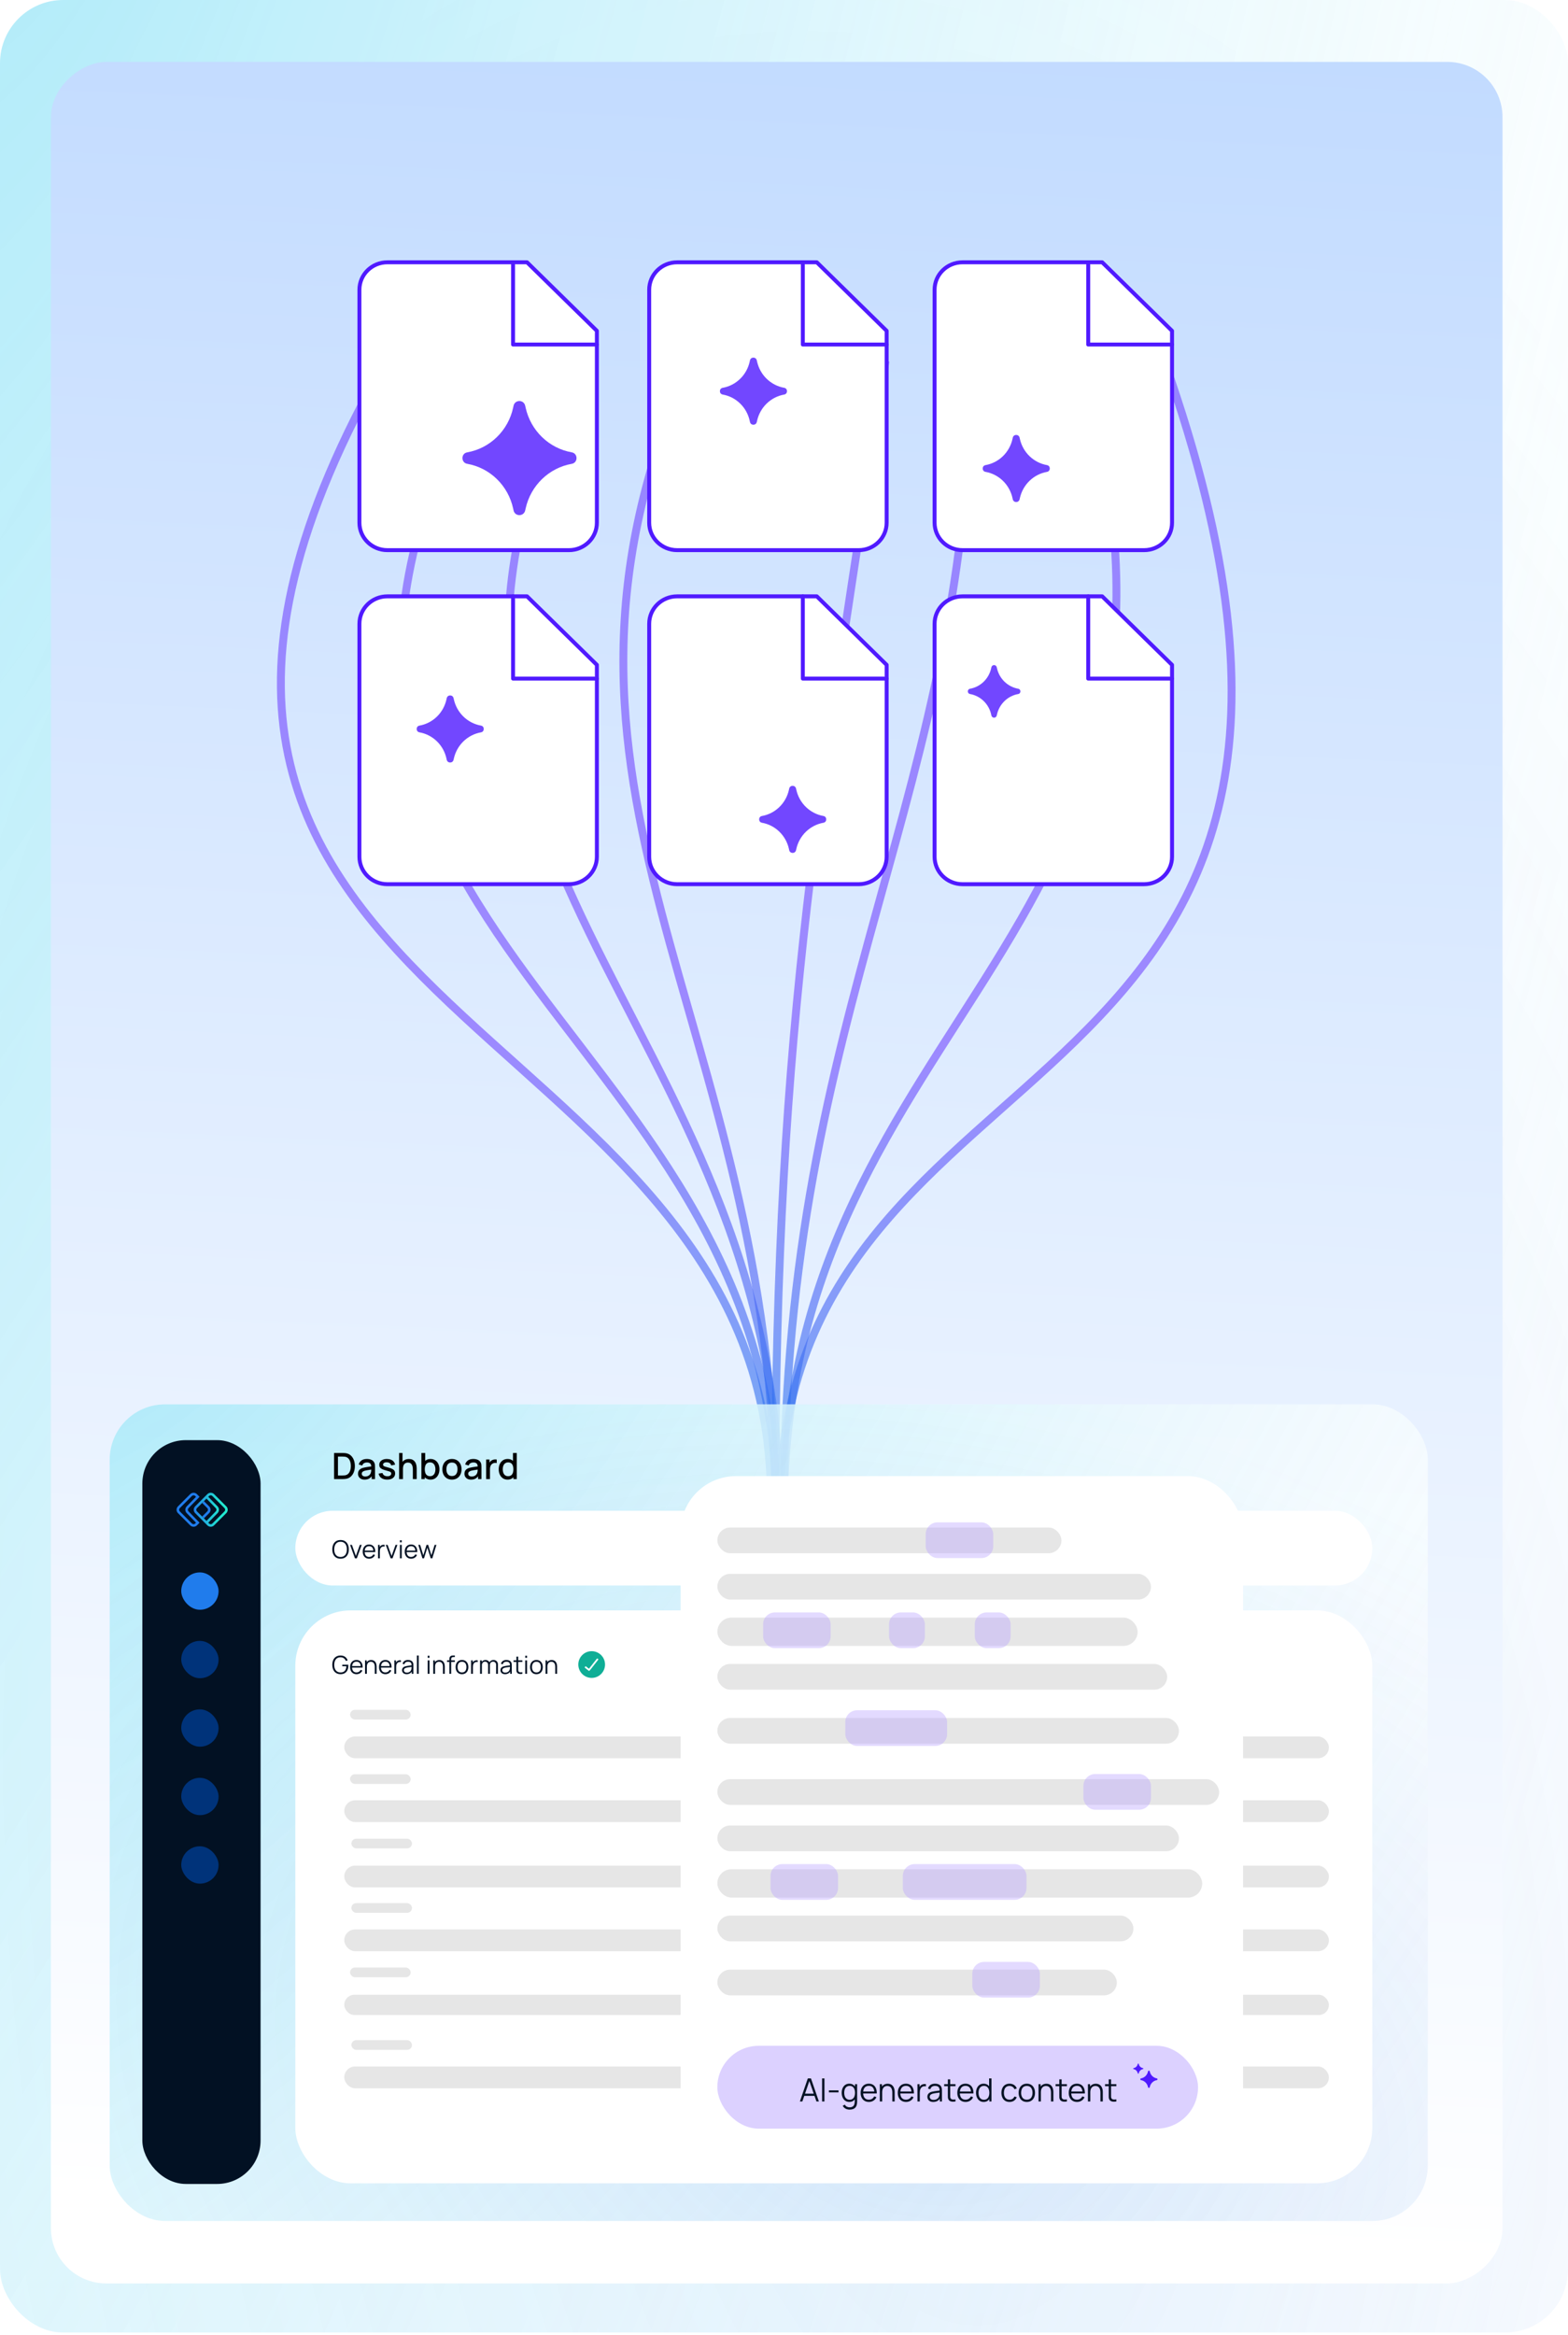 <?xml version="1.0" encoding="UTF-8"?> <svg xmlns="http://www.w3.org/2000/svg" width="397" height="591" viewBox="0 0 397 591" fill="none"><g opacity="0.6"><rect width="397" height="590.434" rx="16" fill="url(#paint0_radial_1_130)"></rect><rect width="397" height="590.434" rx="16" fill="url(#paint1_radial_1_130)"></rect></g><rect x="380.42" y="15.669" width="562.332" height="367.524" rx="14" transform="rotate(90 380.42 15.669)" fill="url(#paint2_linear_1_130)"></rect><path opacity="0.6" d="M147.186 91.377C85.565 214.869 197.382 256.608 197.382 382.539" stroke="url(#paint3_linear_1_130)" stroke-width="2"></path><path opacity="0.6" d="M224.186 91.377C208.451 198.382 196.273 255.675 196.273 381.606" stroke="url(#paint4_linear_1_130)" stroke-width="2"></path><path opacity="0.6" d="M124.012 91.484C45.709 235.089 196.605 256.297 196.605 382.228" stroke="url(#paint5_linear_1_130)" stroke-width="2"></path><path opacity="0.6" d="M174.92 91.377C126.526 200.56 196.273 256.919 196.273 382.85" stroke="url(#paint6_linear_1_130)" stroke-width="2"></path><path opacity="0.6" d="M98.176 90.439C1.425 258.731 195.166 253.186 195.166 379.117" stroke="url(#paint7_linear_1_130)" stroke-width="2"></path><path opacity="0.6" d="M294.805 91.377C364.552 288.594 197.38 256.297 197.38 382.228" stroke="url(#paint8_linear_1_130)" stroke-width="2"></path><path opacity="0.6" d="M273.432 91.377C315.842 236.022 198.49 256.297 198.49 382.228" stroke="url(#paint9_linear_1_130)" stroke-width="2"></path><path opacity="0.6" d="M245.937 91.252C245.937 200.5 198.488 254.634 198.488 380.565" stroke="url(#paint10_linear_1_130)" stroke-width="2"></path><path d="M133.439 66.395L98.074 66.395C94.168 66.395 91.001 69.502 91.001 73.334L91.001 132.32C91.001 136.152 94.168 139.259 98.074 139.259L144.048 139.259C147.954 139.259 151.121 136.152 151.121 132.32L151.121 83.744L133.439 66.395Z" fill="white" stroke="#501AFF" stroke-linecap="round" stroke-linejoin="round"></path><path d="M129.902 66.395L129.902 87.213L151.121 87.213" fill="white"></path><path d="M129.902 66.395L129.902 87.213L151.121 87.213" stroke="#501AFF" stroke-linecap="round" stroke-linejoin="round"></path><path d="M133.439 150.951L98.074 150.951C94.168 150.951 91.002 154.058 91.002 157.891L91.001 216.876C91.001 220.709 94.168 223.815 98.074 223.815L144.048 223.815C147.954 223.815 151.121 220.709 151.121 216.876L151.121 168.3L133.439 150.951Z" fill="white" stroke="#501AFF" stroke-linecap="round" stroke-linejoin="round"></path><path d="M129.902 150.951L129.902 171.77L151.121 171.77" fill="white"></path><path d="M129.902 150.951L129.902 171.77L151.121 171.77" stroke="#501AFF" stroke-linecap="round" stroke-linejoin="round"></path><path d="M206.805 66.395L171.441 66.395C167.535 66.395 164.368 69.502 164.368 73.334L164.368 132.32C164.368 136.152 167.535 139.259 171.441 139.259L217.415 139.259C221.321 139.259 224.488 136.152 224.488 132.32L224.488 83.744L206.805 66.395Z" fill="white" stroke="#501AFF" stroke-linecap="round" stroke-linejoin="round"></path><path d="M203.268 66.395L203.268 87.213L224.487 87.213" fill="white"></path><path d="M203.268 66.395L203.268 87.213L224.487 87.213" stroke="#501AFF" stroke-linecap="round" stroke-linejoin="round"></path><path d="M206.806 150.951L171.441 150.951C167.535 150.951 164.368 154.058 164.368 157.891L164.368 216.876C164.368 220.709 167.535 223.815 171.441 223.815L217.415 223.815C221.321 223.815 224.488 220.709 224.488 216.876L224.488 168.3L206.806 150.951Z" fill="white" stroke="#501AFF" stroke-linecap="round" stroke-linejoin="round"></path><path d="M203.268 150.951L203.268 171.77L224.487 171.77" fill="white"></path><path d="M203.268 150.951L203.268 171.77L224.487 171.77" stroke="#501AFF" stroke-linecap="round" stroke-linejoin="round"></path><path d="M279.064 66.395L243.699 66.395C239.793 66.395 236.627 69.502 236.627 73.334L236.627 132.32C236.627 136.152 239.793 139.259 243.699 139.259L289.673 139.259C293.58 139.259 296.746 136.152 296.746 132.32L296.746 83.744L279.064 66.395Z" fill="white" stroke="#501AFF" stroke-linecap="round" stroke-linejoin="round"></path><path d="M275.527 66.395L275.527 87.213L296.746 87.213" fill="white"></path><path d="M275.527 66.395L275.527 87.213L296.746 87.213" stroke="#501AFF" stroke-linecap="round" stroke-linejoin="round"></path><path d="M279.064 150.952L243.699 150.952C239.793 150.952 236.627 154.059 236.627 157.891L236.627 216.876C236.627 220.709 239.793 223.816 243.699 223.816L289.673 223.816C293.58 223.816 296.746 220.709 296.746 216.876L296.746 168.3L279.064 150.952Z" fill="white" stroke="#501AFF" stroke-linecap="round" stroke-linejoin="round"></path><path d="M275.527 150.952L275.527 171.77L296.746 171.77" fill="white"></path><path d="M275.527 150.952L275.527 171.77L296.746 171.77" stroke="#501AFF" stroke-linecap="round" stroke-linejoin="round"></path><path d="M182.974 99.87C182.035 99.704 182.035 98.332 182.974 98.166C186.377 97.564 189.083 94.929 189.822 91.498L189.879 91.235C190.082 90.291 191.404 90.285 191.615 91.227L191.684 91.533C192.45 94.948 195.157 97.562 198.551 98.162C199.495 98.329 199.495 99.707 198.551 99.874C195.157 100.475 192.45 103.088 191.684 106.503L191.615 106.809C191.404 107.752 190.082 107.746 189.879 106.802L189.822 106.539C189.083 103.108 186.377 100.472 182.974 99.87Z" fill="#7247FF"></path><path d="M106.199 185.376C105.26 185.21 105.26 183.839 106.199 183.672C109.602 183.07 112.309 180.435 113.047 177.004L113.104 176.741C113.307 175.797 114.629 175.791 114.84 176.733L114.909 177.039C115.675 180.454 118.382 183.068 121.776 183.668C122.72 183.835 122.72 185.213 121.776 185.38C118.382 185.981 115.675 188.594 114.909 192.009L114.84 192.315C114.629 193.258 113.307 193.252 113.104 192.308L113.047 192.045C112.309 188.614 109.602 185.978 106.199 185.376Z" fill="#7247FF"></path><path d="M249.512 119.44C248.572 119.274 248.572 117.903 249.512 117.736C252.915 117.134 255.621 114.499 256.36 111.068L256.417 110.805C256.62 109.861 257.942 109.855 258.153 110.797L258.222 111.103C258.988 114.518 261.695 117.132 265.089 117.732C266.033 117.899 266.033 119.277 265.089 119.444C261.695 120.045 258.988 122.658 258.222 126.073L258.153 126.379C257.942 127.322 256.62 127.316 256.417 126.372L256.36 126.109C255.621 122.678 252.915 120.042 249.512 119.44Z" fill="#7247FF"></path><path d="M192.909 208.258C191.97 208.092 191.97 206.72 192.909 206.554C196.312 205.952 199.019 203.317 199.758 199.886L199.814 199.623C200.017 198.679 201.339 198.673 201.551 199.615L201.619 199.921C202.385 203.336 205.093 205.95 208.486 206.55C209.43 206.717 209.43 208.095 208.486 208.262C205.093 208.863 202.385 211.476 201.619 214.891L201.551 215.197C201.339 216.139 200.017 216.134 199.814 215.19L199.758 214.927C199.019 211.496 196.312 208.86 192.909 208.258Z" fill="#7247FF"></path><path d="M118.284 117.402C116.687 117.119 116.687 114.788 118.284 114.506C124.069 113.483 128.67 109.002 129.926 103.169L130.022 102.722C130.367 101.117 132.615 101.107 132.974 102.709L133.091 103.23C134.393 109.035 138.995 113.478 144.764 114.499C146.369 114.783 146.369 117.125 144.764 117.409C138.995 118.43 134.393 122.873 133.091 128.678L132.974 129.199C132.615 130.801 130.367 130.791 130.022 129.186L129.926 128.739C128.67 122.906 124.069 118.425 118.284 117.402Z" fill="#7247FF"></path><path d="M245.596 175.676C244.86 175.545 244.86 174.471 245.596 174.341C248.263 173.869 250.383 171.804 250.962 169.115L251.007 168.909C251.166 168.17 252.202 168.165 252.367 168.903L252.421 169.143C253.021 171.819 255.143 173.867 257.802 174.337C258.541 174.468 258.541 175.548 257.802 175.679C255.143 176.149 253.021 178.197 252.421 180.873L252.367 181.113C252.202 181.851 251.166 181.847 251.007 181.107L250.962 180.901C250.383 178.213 248.263 176.147 245.596 175.676Z" fill="#7247FF"></path><rect x="27.77" y="355.48" width="333.724" height="206.71" rx="14" fill="url(#paint11_radial_1_130)"></rect><rect x="27.77" y="355.48" width="333.724" height="206.71" rx="14" fill="url(#paint12_radial_1_130)"></rect><rect x="36.041" y="364.539" width="29.936" height="188.281" rx="11" fill="#021123"></rect><rect x="45.889" y="398.02" width="9.453" height="9.453" rx="4.727" fill="#207CEC"></rect><rect x="45.889" y="415.351" width="9.453" height="9.453" rx="4.727" fill="#00337A"></rect><rect x="45.889" y="432.683" width="9.453" height="9.453" rx="4.727" fill="#00337A"></rect><rect x="45.889" y="450.014" width="9.453" height="9.453" rx="4.727" fill="#00337A"></rect><rect x="45.889" y="467.345" width="9.453" height="9.453" rx="4.727" fill="#00337A"></rect><path d="M51.179 383.883L51.633 384.336L52.949 383.019C53.179 382.79 53.306 382.485 53.306 382.16C53.306 381.834 53.179 381.529 52.949 381.3L51.629 379.979L51.176 380.434L52.494 381.753C52.602 381.861 52.662 382.005 52.662 382.158C52.662 382.31 52.602 382.455 52.494 382.563L51.178 383.879L51.179 383.883Z" fill="#207CEC"></path><path d="M49.009 378.502C49.165 378.502 49.306 378.56 49.416 378.67L49.632 378.886L47.279 381.3C47.048 381.531 46.923 381.836 46.923 382.162C46.923 382.488 47.05 382.794 47.274 383.018L49.63 385.435L49.416 385.651C49.306 385.761 49.165 385.819 49.009 385.819C48.853 385.819 48.712 385.761 48.602 385.651L45.517 382.569C45.407 382.459 45.349 382.318 45.349 382.162C45.349 382.006 45.407 381.865 45.517 381.755L48.602 378.67C48.712 378.56 48.853 378.502 49.009 378.502ZM49.009 377.86C48.685 377.86 48.378 377.988 48.149 378.217L45.064 381.302C44.835 381.531 44.707 381.836 44.707 382.162C44.707 382.488 44.835 382.792 45.064 383.022L48.149 386.106C48.378 386.336 48.683 386.463 49.009 386.463C49.335 386.463 49.639 386.336 49.869 386.106L50.526 385.439L47.73 382.57C47.621 382.461 47.561 382.316 47.561 382.162C47.561 382.007 47.621 381.861 47.73 381.753L50.53 378.88H50.526L49.865 378.219C49.635 377.99 49.331 377.862 49.005 377.862L49.009 377.86Z" fill="#207CEC"></path><path d="M53.35 378.502C53.389 378.502 53.428 378.506 53.466 378.514C53.576 378.535 53.676 378.589 53.757 378.67L56.842 381.755C56.95 381.863 57.01 382.002 57.01 382.156V382.167C57.01 382.322 56.95 382.46 56.842 382.568L53.757 385.653C53.647 385.763 53.507 385.821 53.35 385.821C53.194 385.821 53.053 385.763 52.947 385.655L52.731 385.435L52.737 385.428L55.082 383.021C55.313 382.79 55.438 382.485 55.438 382.16C55.438 381.834 55.311 381.527 55.087 381.304L52.735 378.892L52.728 378.884L52.944 378.668C53.053 378.558 53.194 378.5 53.35 378.5M53.35 377.858C53.026 377.858 52.72 377.986 52.49 378.215L51.829 378.876V378.878L49.41 381.298C49.18 381.527 49.053 381.832 49.053 382.158C49.053 382.484 49.18 382.788 49.41 383.018L52.197 385.805L52.492 386.104C52.722 386.334 53.026 386.461 53.352 386.461C53.678 386.461 53.983 386.334 54.212 386.104L57.297 383.02C57.526 382.79 57.654 382.485 57.654 382.16C57.654 381.836 57.526 381.529 57.297 381.3L54.212 378.217C54.041 378.045 53.825 377.93 53.591 377.883C53.512 377.868 53.433 377.86 53.352 377.86L53.35 377.858ZM52.278 384.98L52.221 384.922L49.863 382.565C49.755 382.457 49.695 382.312 49.695 382.16C49.695 382.007 49.755 381.863 49.863 381.755L52.276 379.341L54.629 381.751C54.739 381.861 54.798 382.005 54.798 382.16C54.798 382.314 54.739 382.46 54.629 382.568L52.278 384.98Z" fill="url(#paint13_linear_1_130)"></path><rect x="74.772" y="382.42" width="272.68" height="18.915" rx="9.458" fill="white"></rect><rect x="74.772" y="407.64" width="272.68" height="145.018" rx="14" fill="white"></rect><path d="M84.585 374.395V367.792H86.653C86.714 367.792 86.827 367.794 86.992 367.797C87.16 367.8 87.321 367.812 87.474 367.833C87.99 367.897 88.424 368.082 88.776 368.388C89.131 368.694 89.398 369.082 89.579 369.553C89.759 370.021 89.849 370.534 89.849 371.094C89.849 371.656 89.759 372.173 89.579 372.644C89.398 373.111 89.131 373.498 88.776 373.804C88.424 374.106 87.99 374.29 87.474 374.354C87.321 374.375 87.16 374.388 86.992 374.391C86.827 374.394 86.714 374.395 86.653 374.395H84.585ZM85.566 373.483H86.653C86.757 373.483 86.881 373.48 87.024 373.473C87.168 373.467 87.295 373.455 87.405 373.437C87.741 373.373 88.013 373.227 88.221 373.001C88.432 372.772 88.587 372.491 88.684 372.157C88.782 371.824 88.831 371.47 88.831 371.094C88.831 370.705 88.781 370.346 88.68 370.016C88.579 369.683 88.423 369.405 88.212 369.181C88.004 368.955 87.735 368.812 87.405 368.75C87.295 368.729 87.166 368.717 87.02 368.714C86.876 368.708 86.754 368.705 86.653 368.705H85.566V373.483Z" fill="black"></path><path d="M92.315 374.533C91.949 374.533 91.641 374.466 91.394 374.331C91.146 374.193 90.958 374.013 90.83 373.79C90.704 373.564 90.642 373.316 90.642 373.047C90.642 372.796 90.686 372.576 90.775 372.387C90.863 372.197 90.995 372.037 91.169 371.905C91.343 371.771 91.557 371.662 91.811 371.58C92.031 371.515 92.28 371.459 92.558 371.41C92.837 371.361 93.129 371.315 93.434 371.272C93.743 371.23 94.049 371.187 94.351 371.144L94.003 371.337C94.009 370.948 93.927 370.661 93.755 370.475C93.587 370.285 93.297 370.19 92.884 370.19C92.624 370.19 92.386 370.251 92.169 370.374C91.952 370.493 91.8 370.692 91.715 370.97L90.82 370.695C90.943 370.27 91.175 369.932 91.518 369.681C91.863 369.431 92.322 369.305 92.893 369.305C93.337 369.305 93.722 369.382 94.049 369.535C94.379 369.684 94.62 369.923 94.773 370.25C94.853 370.412 94.902 370.583 94.92 370.763C94.938 370.944 94.948 371.138 94.948 371.346V374.395H94.099V373.263L94.264 373.409C94.059 373.788 93.798 374.071 93.48 374.258C93.165 374.441 92.777 374.533 92.315 374.533ZM92.485 373.749C92.757 373.749 92.991 373.701 93.187 373.606C93.382 373.509 93.54 373.385 93.659 373.235C93.778 373.085 93.856 372.929 93.893 372.767C93.945 372.621 93.974 372.456 93.98 372.272C93.989 372.089 93.994 371.942 93.994 371.832L94.306 371.947C94.003 371.992 93.728 372.034 93.48 372.07C93.233 372.107 93.008 372.144 92.806 372.18C92.607 372.214 92.43 372.255 92.274 372.304C92.143 372.35 92.025 372.405 91.921 372.469C91.82 372.533 91.739 372.611 91.678 372.703C91.62 372.795 91.591 372.906 91.591 373.038C91.591 373.166 91.623 373.285 91.687 373.396C91.751 373.503 91.849 373.588 91.981 373.652C92.112 373.717 92.28 373.749 92.485 373.749Z" fill="black"></path><path d="M98.032 374.528C97.43 374.528 96.939 374.395 96.56 374.129C96.181 373.863 95.949 373.489 95.863 373.006L96.844 372.854C96.906 373.111 97.046 373.315 97.266 373.464C97.49 373.611 97.766 373.684 98.096 373.684C98.396 373.684 98.63 373.623 98.798 373.501C98.969 373.379 99.055 373.211 99.055 372.997C99.055 372.871 99.024 372.77 98.963 372.694C98.905 372.614 98.781 372.54 98.592 372.469C98.402 372.399 98.113 372.312 97.725 372.208C97.3 372.098 96.962 371.98 96.712 371.855C96.464 371.726 96.287 371.578 96.18 371.41C96.076 371.239 96.024 371.032 96.024 370.791C96.024 370.491 96.103 370.23 96.262 370.007C96.421 369.784 96.644 369.611 96.932 369.489C97.222 369.366 97.561 369.305 97.95 369.305C98.329 369.305 98.666 369.365 98.963 369.484C99.26 369.603 99.499 369.773 99.683 369.993C99.866 370.21 99.976 370.465 100.013 370.759L99.032 370.938C98.998 370.699 98.887 370.511 98.697 370.374C98.507 370.236 98.261 370.161 97.959 370.149C97.668 370.137 97.433 370.186 97.253 370.296C97.072 370.403 96.982 370.551 96.982 370.741C96.982 370.851 97.016 370.944 97.083 371.02C97.153 371.097 97.288 371.17 97.486 371.24C97.685 371.311 97.979 371.395 98.367 371.493C98.783 371.6 99.113 371.719 99.357 371.85C99.602 371.979 99.776 372.133 99.88 372.313C99.987 372.491 100.041 372.706 100.041 372.96C100.041 373.449 99.862 373.833 99.504 374.111C99.15 374.389 98.659 374.528 98.032 374.528Z" fill="black"></path><path d="M104.531 374.395V371.96C104.531 371.768 104.514 371.57 104.481 371.369C104.45 371.164 104.389 370.974 104.297 370.8C104.209 370.626 104.082 370.485 103.917 370.378C103.755 370.271 103.542 370.218 103.279 370.218C103.108 370.218 102.946 370.247 102.793 370.305C102.64 370.36 102.506 370.45 102.39 370.575C102.277 370.701 102.186 370.866 102.119 371.071C102.055 371.275 102.023 371.525 102.023 371.818L101.427 371.593C101.427 371.144 101.511 370.748 101.679 370.406C101.847 370.06 102.088 369.791 102.403 369.599C102.718 369.406 103.099 369.31 103.545 369.31C103.888 369.31 104.175 369.365 104.407 369.475C104.64 369.585 104.828 369.73 104.971 369.911C105.118 370.088 105.23 370.282 105.306 370.493C105.382 370.704 105.434 370.91 105.462 371.112C105.489 371.314 105.503 371.491 105.503 371.644V374.395H104.531ZM101.051 374.395V367.792H101.908V371.355H102.023V374.395H101.051Z" fill="black"></path><path d="M109.022 374.533C108.549 374.533 108.151 374.418 107.83 374.189C107.509 373.957 107.266 373.643 107.101 373.249C106.936 372.854 106.854 372.41 106.854 371.914C106.854 371.419 106.935 370.974 107.097 370.58C107.262 370.186 107.503 369.875 107.821 369.649C108.142 369.42 108.536 369.305 109.004 369.305C109.469 369.305 109.869 369.42 110.206 369.649C110.545 369.875 110.806 370.186 110.99 370.58C111.173 370.971 111.265 371.416 111.265 371.914C111.265 372.41 111.173 372.856 110.99 373.253C110.809 373.648 110.551 373.96 110.215 374.189C109.882 374.418 109.484 374.533 109.022 374.533ZM106.693 374.395V367.792H107.656V370.832H107.546V374.395H106.693ZM108.889 373.666C109.195 373.666 109.447 373.588 109.646 373.432C109.848 373.276 109.998 373.067 110.095 372.804C110.196 372.538 110.247 372.242 110.247 371.914C110.247 371.59 110.196 371.297 110.095 371.034C109.998 370.771 109.846 370.562 109.642 370.406C109.437 370.25 109.175 370.172 108.857 370.172C108.558 370.172 108.31 370.245 108.115 370.392C107.922 370.539 107.778 370.744 107.683 371.006C107.592 371.269 107.546 371.572 107.546 371.914C107.546 372.257 107.592 372.559 107.683 372.822C107.775 373.085 107.92 373.292 108.119 373.441C108.318 373.591 108.575 373.666 108.889 373.666Z" fill="black"></path><path d="M114.428 374.533C113.933 374.533 113.503 374.421 113.139 374.198C112.776 373.975 112.494 373.668 112.296 373.276C112.1 372.882 112.002 372.428 112.002 371.914C112.002 371.398 112.103 370.944 112.305 370.552C112.507 370.158 112.789 369.852 113.153 369.635C113.517 369.415 113.942 369.305 114.428 369.305C114.923 369.305 115.353 369.417 115.716 369.64C116.08 369.863 116.361 370.17 116.56 370.562C116.759 370.953 116.858 371.404 116.858 371.914C116.858 372.431 116.757 372.887 116.556 373.281C116.357 373.672 116.076 373.979 115.712 374.203C115.348 374.423 114.92 374.533 114.428 374.533ZM114.428 373.629C114.902 373.629 115.255 373.47 115.487 373.153C115.723 372.832 115.84 372.419 115.84 371.914C115.84 371.398 115.721 370.985 115.483 370.676C115.247 370.364 114.896 370.209 114.428 370.209C114.107 370.209 113.842 370.282 113.635 370.429C113.427 370.572 113.272 370.773 113.171 371.029C113.071 371.283 113.02 371.578 113.02 371.914C113.02 372.434 113.139 372.85 113.378 373.162C113.616 373.473 113.966 373.629 114.428 373.629Z" fill="black"></path><path d="M119.265 374.533C118.898 374.533 118.59 374.466 118.343 374.331C118.095 374.193 117.907 374.013 117.779 373.79C117.653 373.564 117.591 373.316 117.591 373.047C117.591 372.796 117.635 372.576 117.724 372.387C117.812 372.197 117.944 372.037 118.118 371.905C118.292 371.771 118.506 371.662 118.76 371.58C118.98 371.515 119.229 371.459 119.508 371.41C119.786 371.361 120.078 371.315 120.383 371.272C120.692 371.23 120.998 371.187 121.301 371.144L120.952 371.337C120.958 370.948 120.876 370.661 120.704 370.475C120.536 370.285 120.246 370.19 119.833 370.19C119.573 370.19 119.335 370.251 119.118 370.374C118.901 370.493 118.749 370.692 118.664 370.97L117.77 370.695C117.892 370.27 118.124 369.932 118.467 369.681C118.812 369.431 119.271 369.305 119.842 369.305C120.286 369.305 120.671 369.382 120.998 369.535C121.328 369.684 121.57 369.923 121.722 370.25C121.802 370.412 121.851 370.583 121.869 370.763C121.887 370.944 121.897 371.138 121.897 371.346V374.395H121.048V373.263L121.213 373.409C121.009 373.788 120.747 374.071 120.429 374.258C120.114 374.441 119.726 374.533 119.265 374.533ZM119.434 373.749C119.706 373.749 119.94 373.701 120.136 373.606C120.331 373.509 120.489 373.385 120.608 373.235C120.727 373.085 120.805 372.929 120.842 372.767C120.894 372.621 120.923 372.456 120.929 372.272C120.938 372.089 120.943 371.942 120.943 371.832L121.255 371.947C120.952 371.992 120.677 372.034 120.429 372.07C120.182 372.107 119.957 372.144 119.755 372.18C119.556 372.214 119.379 372.255 119.223 372.304C119.092 372.35 118.974 372.405 118.87 372.469C118.769 372.533 118.688 372.611 118.627 372.703C118.569 372.795 118.54 372.906 118.54 373.038C118.54 373.166 118.572 373.285 118.636 373.396C118.701 373.503 118.798 373.588 118.93 373.652C119.061 373.717 119.229 373.749 119.434 373.749Z" fill="black"></path><path d="M123.087 374.395V369.443H123.94V370.644L123.821 370.488C123.882 370.329 123.962 370.184 124.06 370.053C124.157 369.918 124.27 369.808 124.399 369.723C124.524 369.631 124.663 369.56 124.816 369.512C124.972 369.46 125.131 369.429 125.293 369.42C125.455 369.408 125.611 369.415 125.761 369.443V370.342C125.599 370.299 125.418 370.287 125.22 370.305C125.024 370.323 124.844 370.386 124.679 370.493C124.523 370.594 124.399 370.716 124.307 370.86C124.218 371.003 124.154 371.164 124.115 371.341C124.075 371.515 124.055 371.7 124.055 371.896V374.395H123.087Z" fill="black"></path><path d="M128.512 374.533C128.05 374.533 127.651 374.418 127.315 374.189C126.982 373.96 126.723 373.648 126.54 373.253C126.359 372.856 126.269 372.41 126.269 371.914C126.269 371.416 126.361 370.971 126.544 370.58C126.728 370.186 126.988 369.875 127.324 369.649C127.663 369.42 128.065 369.305 128.53 369.305C128.998 369.305 129.391 369.42 129.708 369.649C130.029 369.875 130.271 370.186 130.433 370.58C130.598 370.974 130.681 371.419 130.681 371.914C130.681 372.41 130.598 372.854 130.433 373.249C130.268 373.643 130.025 373.957 129.704 374.189C129.383 374.418 128.985 374.533 128.512 374.533ZM128.645 373.666C128.96 373.666 129.216 373.591 129.415 373.441C129.614 373.292 129.759 373.085 129.851 372.822C129.942 372.559 129.988 372.257 129.988 371.914C129.988 371.572 129.941 371.269 129.846 371.006C129.754 370.744 129.611 370.539 129.415 370.392C129.222 370.245 128.976 370.172 128.677 370.172C128.359 370.172 128.097 370.25 127.893 370.406C127.688 370.562 127.535 370.771 127.434 371.034C127.336 371.297 127.287 371.59 127.287 371.914C127.287 372.242 127.336 372.538 127.434 372.804C127.535 373.067 127.685 373.276 127.883 373.432C128.085 373.588 128.339 373.666 128.645 373.666ZM129.988 374.395V370.832H129.878V367.792H130.841V374.395H129.988Z" fill="black"></path><path d="M153.187 421.341C153.187 423.209 151.672 424.724 149.804 424.724C147.935 424.724 146.421 423.209 146.421 421.341C146.421 419.473 147.935 417.958 149.804 417.958C151.672 417.958 153.187 419.473 153.187 421.341Z" fill="#0FAE96"></path><path fill-rule="evenodd" clip-rule="evenodd" d="M151.384 419.871C151.477 419.945 151.494 420.081 151.42 420.175L149.445 422.69C149.371 422.784 149.235 422.8 149.141 422.726C149.047 422.652 149.031 422.516 149.105 422.423L151.08 419.908C151.154 419.814 151.29 419.797 151.384 419.871Z" fill="white"></path><path fill-rule="evenodd" clip-rule="evenodd" d="M149.302 422.833C149.228 422.927 149.137 422.979 149.098 422.948L148.065 422.137C148.026 422.106 148.055 422.006 148.129 421.912C148.202 421.818 148.294 421.766 148.332 421.796L149.366 422.608C149.404 422.638 149.376 422.739 149.302 422.833Z" fill="white"></path><rect x="87.163" y="439.55" width="249.301" height="5.514" rx="2.757" fill="#E6E6E6"></rect><rect x="88.634" y="432.804" width="15.338" height="2.456" rx="1.228" fill="#E6E6E6"></rect><rect x="88.634" y="449.113" width="15.338" height="2.456" rx="1.228" fill="#E6E6E6"></rect><rect x="88.634" y="498.038" width="15.338" height="2.456" rx="1.228" fill="#E6E6E6"></rect><rect x="88.969" y="481.729" width="15.338" height="2.456" rx="1.228" fill="#E6E6E6"></rect><rect x="88.969" y="465.421" width="15.338" height="2.456" rx="1.228" fill="#E6E6E6"></rect><rect x="88.969" y="516.422" width="15.338" height="2.456" rx="1.228" fill="#E6E6E6"></rect><rect x="87.163" y="488.393" width="249.301" height="5.514" rx="2.757" fill="#E6E6E6"></rect><rect x="87.163" y="504.936" width="249.301" height="5.121" rx="2.56" fill="#E6E6E6"></rect><rect x="87.163" y="455.699" width="249.301" height="5.514" rx="2.757" fill="#E6E6E6"></rect><rect x="87.163" y="472.243" width="249.301" height="5.514" rx="2.757" fill="#E6E6E6"></rect><rect x="87.163" y="523.085" width="249.301" height="5.514" rx="2.757" fill="#E6E6E6"></rect><path d="M86.222 394.551C85.77 394.551 85.389 394.452 85.078 394.252C84.767 394.05 84.531 393.772 84.372 393.417C84.212 393.061 84.132 392.652 84.132 392.187C84.132 391.723 84.212 391.313 84.372 390.958C84.531 390.602 84.767 390.325 85.078 390.125C85.389 389.924 85.77 389.823 86.222 389.823C86.676 389.823 87.058 389.924 87.367 390.125C87.678 390.325 87.913 390.602 88.073 390.958C88.235 391.313 88.316 391.723 88.316 392.187C88.316 392.652 88.235 393.061 88.073 393.417C87.913 393.772 87.678 394.05 87.367 394.252C87.058 394.452 86.676 394.551 86.222 394.551ZM86.222 394.107C86.578 394.107 86.874 394.026 87.111 393.864C87.349 393.702 87.526 393.478 87.644 393.19C87.764 392.9 87.824 392.565 87.824 392.187C87.824 391.809 87.764 391.476 87.644 391.188C87.526 390.9 87.349 390.675 87.111 390.513C86.874 390.351 86.578 390.269 86.222 390.267C85.867 390.267 85.572 390.348 85.337 390.51C85.101 390.672 84.924 390.898 84.804 391.188C84.686 391.476 84.626 391.809 84.624 392.187C84.622 392.565 84.68 392.898 84.797 393.186C84.917 393.472 85.096 393.697 85.333 393.861C85.571 394.023 85.867 394.105 86.222 394.107Z" fill="#021123"></path><path d="M89.868 394.457L88.632 391.052H89.102L90.107 393.852L91.106 391.052H91.583L90.347 394.457H89.868Z" fill="#021123"></path><path d="M93.466 394.551C93.134 394.551 92.846 394.478 92.603 394.331C92.361 394.184 92.173 393.977 92.038 393.71C91.904 393.443 91.837 393.13 91.837 392.77C91.837 392.398 91.903 392.077 92.035 391.806C92.168 391.534 92.354 391.325 92.593 391.178C92.835 391.031 93.12 390.958 93.448 390.958C93.784 390.958 94.071 391.035 94.308 391.191C94.546 391.344 94.725 391.565 94.847 391.853C94.969 392.141 95.025 392.484 95.014 392.884H94.541V392.72C94.533 392.278 94.437 391.945 94.255 391.72C94.074 391.496 93.809 391.383 93.46 391.383C93.094 391.383 92.814 391.502 92.618 391.739C92.425 391.977 92.328 392.315 92.328 392.755C92.328 393.183 92.425 393.516 92.618 393.754C92.814 393.989 93.09 394.107 93.448 394.107C93.691 394.107 93.904 394.051 94.084 393.94C94.267 393.826 94.411 393.664 94.516 393.451L94.948 393.618C94.814 393.915 94.615 394.145 94.352 394.309C94.092 394.471 93.796 394.551 93.466 394.551ZM92.164 392.884V392.496H94.765V392.884H92.164Z" fill="#021123"></path><path d="M95.714 394.457V391.052H96.13V391.872L96.048 391.765C96.086 391.664 96.135 391.571 96.196 391.487C96.257 391.401 96.323 391.331 96.395 391.276C96.483 391.198 96.586 391.139 96.704 391.099C96.822 391.057 96.94 391.033 97.06 391.027C97.18 391.019 97.289 391.027 97.388 391.052V391.487C97.264 391.456 97.128 391.448 96.981 391.465C96.834 391.482 96.699 391.541 96.575 391.642C96.461 391.73 96.376 391.836 96.319 391.96C96.263 392.082 96.225 392.212 96.206 392.351C96.187 392.488 96.177 392.623 96.177 392.758V394.457H95.714Z" fill="#021123"></path><path d="M98.907 394.457L97.671 391.052H98.141L99.146 393.852L100.146 391.052H100.622L99.386 394.457H98.907Z" fill="#021123"></path><path d="M101.251 390.406V389.886H101.714V390.406H101.251ZM101.251 394.457V391.052H101.714V394.457H101.251Z" fill="#021123"></path><path d="M104.1 394.551C103.768 394.551 103.48 394.478 103.236 394.331C102.995 394.184 102.807 393.977 102.672 393.71C102.538 393.443 102.47 393.13 102.47 392.77C102.47 392.398 102.537 392.077 102.669 391.806C102.801 391.534 102.987 391.325 103.227 391.178C103.469 391.031 103.753 390.958 104.081 390.958C104.418 390.958 104.704 391.035 104.942 391.191C105.179 391.344 105.359 391.565 105.481 391.853C105.603 392.141 105.659 392.484 105.648 392.884H105.175V392.72C105.167 392.278 105.071 391.945 104.888 391.72C104.708 391.496 104.443 391.383 104.094 391.383C103.728 391.383 103.448 391.502 103.252 391.739C103.059 391.977 102.962 392.315 102.962 392.755C102.962 393.183 103.059 393.516 103.252 393.754C103.448 393.989 103.724 394.107 104.081 394.107C104.325 394.107 104.537 394.051 104.718 393.94C104.901 393.826 105.045 393.664 105.15 393.451L105.582 393.618C105.447 393.915 105.249 394.145 104.986 394.309C104.725 394.471 104.43 394.551 104.1 394.551ZM102.798 392.884V392.496H105.399V392.884H102.798Z" fill="#021123"></path><path d="M106.95 394.457L105.909 391.049L106.373 391.052L107.18 393.697L107.99 391.052H108.412L109.223 393.697L110.036 391.052H110.496L109.456 394.457H109.052L108.201 391.746L107.353 394.457H106.95Z" fill="#021123"></path><path d="M86.204 423.784C85.884 423.784 85.596 423.729 85.34 423.617C85.083 423.506 84.865 423.347 84.684 423.141C84.505 422.935 84.369 422.687 84.274 422.397C84.18 422.105 84.132 421.779 84.132 421.42C84.132 420.945 84.214 420.531 84.378 420.178C84.544 419.823 84.782 419.547 85.091 419.352C85.4 419.156 85.77 419.059 86.204 419.059C86.687 419.059 87.08 419.172 87.382 419.399C87.687 419.624 87.9 419.927 88.019 420.307L87.553 420.421C87.454 420.143 87.291 419.921 87.064 419.755C86.839 419.589 86.559 419.506 86.222 419.506C85.867 419.504 85.572 419.584 85.337 419.746C85.101 419.906 84.924 420.131 84.804 420.421C84.686 420.709 84.626 421.042 84.624 421.42C84.622 421.798 84.68 422.131 84.797 422.419C84.917 422.705 85.096 422.93 85.333 423.094C85.571 423.256 85.867 423.338 86.222 423.34C86.548 423.34 86.817 423.277 87.029 423.151C87.242 423.025 87.403 422.844 87.512 422.608C87.623 422.373 87.686 422.095 87.701 421.773H86.654V421.376H88.186C88.193 421.424 88.196 421.476 88.196 421.53C88.198 421.583 88.199 421.621 88.199 421.644C88.199 422.054 88.126 422.42 87.978 422.744C87.831 423.066 87.609 423.32 87.313 423.507C87.019 423.692 86.649 423.784 86.204 423.784Z" fill="#021123"></path><path d="M90.271 423.784C89.939 423.784 89.651 423.711 89.407 423.564C89.165 423.417 88.977 423.21 88.843 422.943C88.708 422.676 88.641 422.363 88.641 422.003C88.641 421.631 88.707 421.31 88.84 421.039C88.972 420.767 89.158 420.558 89.397 420.411C89.639 420.264 89.924 420.19 90.252 420.19C90.588 420.19 90.875 420.268 91.112 420.424C91.35 420.577 91.53 420.798 91.652 421.086C91.773 421.374 91.829 421.717 91.819 422.117H91.346V421.953C91.337 421.511 91.242 421.178 91.059 420.953C90.878 420.728 90.613 420.616 90.264 420.616C89.899 420.616 89.618 420.735 89.423 420.972C89.229 421.21 89.133 421.548 89.133 421.987C89.133 422.416 89.229 422.749 89.423 422.987C89.618 423.222 89.895 423.34 90.252 423.34C90.496 423.34 90.708 423.284 90.889 423.173C91.072 423.059 91.216 422.896 91.321 422.684L91.752 422.851C91.618 423.148 91.419 423.378 91.157 423.542C90.896 423.703 90.601 423.784 90.271 423.784ZM88.969 422.117V421.729H91.57V422.117H88.969Z" fill="#021123"></path><path d="M94.885 423.69V421.953C94.885 421.764 94.867 421.59 94.831 421.433C94.796 421.273 94.738 421.134 94.658 421.016C94.58 420.897 94.478 420.804 94.352 420.739C94.228 420.674 94.077 420.641 93.898 420.641C93.734 420.641 93.589 420.67 93.463 420.726C93.339 420.783 93.234 420.865 93.148 420.972C93.064 421.077 93 421.206 92.956 421.357C92.911 421.508 92.889 421.681 92.889 421.874L92.561 421.801C92.561 421.453 92.622 421.159 92.744 420.922C92.866 420.684 93.034 420.505 93.249 420.383C93.463 420.261 93.709 420.2 93.987 420.2C94.19 420.2 94.368 420.231 94.519 420.294C94.673 420.358 94.802 420.443 94.907 420.55C95.014 420.657 95.1 420.78 95.165 420.919C95.231 421.055 95.278 421.201 95.307 421.357C95.337 421.51 95.352 421.664 95.352 421.817V423.69H94.885ZM92.423 423.69V420.285H92.842V421.124H92.889V423.69H92.423Z" fill="#021123"></path><path d="M97.592 423.784C97.26 423.784 96.972 423.711 96.728 423.564C96.486 423.417 96.298 423.21 96.164 422.943C96.029 422.676 95.962 422.363 95.962 422.003C95.962 421.631 96.028 421.31 96.161 421.039C96.293 420.767 96.479 420.558 96.719 420.411C96.96 420.264 97.245 420.19 97.573 420.19C97.909 420.19 98.196 420.268 98.434 420.424C98.671 420.577 98.851 420.798 98.973 421.086C99.095 421.374 99.15 421.717 99.14 422.117H98.667V421.953C98.659 421.511 98.563 421.178 98.38 420.953C98.199 420.728 97.934 420.616 97.586 420.616C97.22 420.616 96.939 420.735 96.744 420.972C96.55 421.21 96.454 421.548 96.454 421.987C96.454 422.416 96.55 422.749 96.744 422.987C96.939 423.222 97.216 423.34 97.573 423.34C97.817 423.34 98.029 423.284 98.21 423.173C98.393 423.059 98.537 422.896 98.642 422.684L99.074 422.851C98.939 423.148 98.74 423.378 98.478 423.542C98.217 423.703 97.922 423.784 97.592 423.784ZM96.29 422.117V421.729H98.891V422.117H96.29Z" fill="#021123"></path><path d="M99.839 423.69V420.285H100.256V421.105L100.174 420.998C100.211 420.897 100.261 420.804 100.322 420.72C100.383 420.634 100.449 420.564 100.52 420.509C100.609 420.431 100.712 420.372 100.829 420.332C100.947 420.29 101.066 420.266 101.186 420.26C101.305 420.251 101.415 420.26 101.513 420.285V420.72C101.389 420.689 101.254 420.681 101.107 420.698C100.96 420.715 100.824 420.774 100.7 420.875C100.587 420.963 100.501 421.069 100.445 421.193C100.388 421.315 100.35 421.445 100.331 421.584C100.312 421.721 100.303 421.856 100.303 421.991V423.69H99.839Z" fill="#021123"></path><path d="M102.956 423.784C102.7 423.784 102.484 423.738 102.31 423.646C102.138 423.553 102.008 423.43 101.922 423.277C101.836 423.123 101.793 422.956 101.793 422.776C101.793 422.591 101.83 422.433 101.903 422.303C101.979 422.17 102.081 422.062 102.209 421.978C102.339 421.894 102.49 421.83 102.66 421.786C102.832 421.744 103.023 421.707 103.231 421.675C103.441 421.642 103.646 421.613 103.845 421.59C104.047 421.565 104.224 421.541 104.375 421.518L104.211 421.619C104.217 421.282 104.152 421.033 104.016 420.871C103.879 420.71 103.641 420.629 103.303 420.629C103.07 420.629 102.872 420.681 102.71 420.786C102.551 420.891 102.438 421.057 102.373 421.284L101.922 421.152C102 420.847 102.157 420.611 102.392 420.443C102.627 420.275 102.933 420.19 103.309 420.19C103.62 420.19 103.884 420.249 104.101 420.367C104.319 420.483 104.474 420.651 104.564 420.871C104.606 420.97 104.633 421.081 104.646 421.202C104.659 421.324 104.665 421.448 104.665 421.574V423.69H104.252V422.835L104.372 422.886C104.256 423.178 104.077 423.401 103.833 423.554C103.589 423.708 103.297 423.784 102.956 423.784ZM103.01 423.384C103.226 423.384 103.416 423.345 103.577 423.267C103.739 423.19 103.869 423.083 103.968 422.949C104.067 422.812 104.131 422.659 104.161 422.489C104.186 422.379 104.199 422.26 104.202 422.129C104.204 421.997 104.205 421.898 104.205 421.833L104.381 421.924C104.224 421.945 104.052 421.966 103.867 421.987C103.685 422.008 103.504 422.033 103.325 422.06C103.149 422.087 102.989 422.12 102.846 422.158C102.749 422.185 102.656 422.224 102.565 422.274C102.475 422.323 102.4 422.388 102.342 422.47C102.285 422.552 102.256 422.654 102.256 422.776C102.256 422.874 102.281 422.97 102.329 423.062C102.379 423.155 102.459 423.232 102.569 423.293C102.68 423.354 102.827 423.384 103.01 423.384Z" fill="#021123"></path><path d="M105.549 423.69V419.056H106.012V423.69H105.549Z" fill="#021123"></path><path d="M108.283 419.639V419.119H108.746V419.639H108.283ZM108.283 423.69V420.285H108.746V423.69H108.283Z" fill="#021123"></path><path d="M112.15 423.69V421.953C112.15 421.764 112.132 421.59 112.097 421.433C112.061 421.273 112.003 421.134 111.923 421.016C111.845 420.897 111.743 420.804 111.617 420.739C111.493 420.674 111.342 420.641 111.163 420.641C110.999 420.641 110.854 420.67 110.728 420.726C110.604 420.783 110.499 420.865 110.413 420.972C110.329 421.077 110.265 421.206 110.221 421.357C110.177 421.508 110.155 421.681 110.155 421.874L109.827 421.801C109.827 421.453 109.888 421.159 110.01 420.922C110.131 420.684 110.3 420.505 110.514 420.383C110.728 420.261 110.974 420.2 111.252 420.2C111.456 420.2 111.633 420.231 111.784 420.294C111.938 420.358 112.067 420.443 112.172 420.55C112.279 420.657 112.366 420.78 112.431 420.919C112.496 421.055 112.543 421.201 112.573 421.357C112.602 421.51 112.617 421.664 112.617 421.817V423.69H112.15ZM109.688 423.69V420.285H110.107V421.124H110.155V423.69H109.688Z" fill="#021123"></path><path d="M113.772 423.69V420.033C113.772 419.945 113.776 419.857 113.785 419.771C113.795 419.685 113.815 419.603 113.845 419.525C113.874 419.445 113.92 419.372 113.983 419.305C114.053 419.229 114.128 419.174 114.21 419.141C114.292 419.105 114.377 419.082 114.466 419.071C114.556 419.061 114.644 419.056 114.731 419.056H115.166V419.446H114.762C114.586 419.446 114.453 419.49 114.365 419.576C114.279 419.662 114.236 419.797 114.236 419.982V423.69H113.772ZM113.183 420.682V420.285H115.166V420.682H113.183Z" fill="#021123"></path><path d="M116.969 423.784C116.63 423.784 116.341 423.708 116.102 423.554C115.862 423.401 115.678 423.189 115.55 422.917C115.422 422.646 115.358 422.335 115.358 421.984C115.358 421.627 115.423 421.314 115.553 421.045C115.683 420.776 115.868 420.567 116.108 420.417C116.35 420.266 116.637 420.19 116.969 420.19C117.309 420.19 117.599 420.267 117.839 420.421C118.08 420.572 118.264 420.783 118.39 421.054C118.519 421.323 118.583 421.633 118.583 421.984C118.583 422.342 118.519 422.656 118.39 422.927C118.262 423.196 118.077 423.406 117.836 423.557C117.594 423.709 117.305 423.784 116.969 423.784ZM116.969 423.34C117.347 423.34 117.629 423.215 117.814 422.965C117.998 422.713 118.091 422.386 118.091 421.984C118.091 421.572 117.997 421.244 117.81 421.001C117.625 420.757 117.345 420.635 116.969 420.635C116.714 420.635 116.504 420.693 116.338 420.808C116.174 420.922 116.051 421.081 115.969 421.284C115.889 421.486 115.849 421.719 115.849 421.984C115.849 422.394 115.944 422.723 116.133 422.971C116.322 423.217 116.601 423.34 116.969 423.34Z" fill="#021123"></path><path d="M119.278 423.69V420.285H119.694V421.105L119.612 420.998C119.65 420.897 119.7 420.804 119.761 420.72C119.821 420.634 119.888 420.564 119.959 420.509C120.047 420.431 120.15 420.372 120.268 420.332C120.386 420.29 120.505 420.266 120.624 420.26C120.744 420.251 120.853 420.26 120.952 420.285V420.72C120.828 420.689 120.693 420.681 120.546 420.698C120.398 420.715 120.263 420.774 120.139 420.875C120.025 420.963 119.94 421.069 119.883 421.193C119.827 421.315 119.789 421.445 119.77 421.584C119.751 421.721 119.742 421.856 119.742 421.991V423.69H119.278Z" fill="#021123"></path><path d="M125.611 423.69L125.614 421.455C125.614 421.192 125.54 420.986 125.393 420.837C125.248 420.685 125.063 420.61 124.838 420.61C124.71 420.61 124.585 420.639 124.463 420.698C124.341 420.757 124.24 420.851 124.161 420.982C124.083 421.112 124.044 421.282 124.044 421.492L123.77 421.414C123.763 421.17 123.811 420.957 123.912 420.774C124.015 420.591 124.155 420.449 124.334 420.348C124.515 420.245 124.719 420.194 124.946 420.194C125.288 420.194 125.562 420.3 125.768 420.512C125.974 420.722 126.077 421.007 126.077 421.366L126.074 423.69H125.611ZM121.547 423.69V420.285H121.963V421.124H122.014V423.69H121.547ZM123.584 423.69L123.587 421.486C123.587 421.215 123.514 421.002 123.369 420.846C123.226 420.689 123.037 420.61 122.802 420.61C122.566 420.61 122.376 420.691 122.231 420.852C122.086 421.012 122.014 421.226 122.014 421.492L121.736 421.341C121.736 421.123 121.788 420.927 121.891 420.755C121.994 420.58 122.135 420.444 122.313 420.345C122.492 420.244 122.695 420.194 122.922 420.194C123.138 420.194 123.33 420.24 123.499 420.332C123.669 420.425 123.802 420.559 123.899 420.736C123.996 420.912 124.044 421.127 124.044 421.379L124.041 423.69H123.584Z" fill="#021123"></path><path d="M127.869 423.784C127.613 423.784 127.397 423.738 127.223 423.646C127.05 423.553 126.921 423.43 126.835 423.277C126.749 423.123 126.706 422.956 126.706 422.776C126.706 422.591 126.742 422.433 126.816 422.303C126.892 422.17 126.994 422.062 127.122 421.978C127.252 421.894 127.402 421.83 127.573 421.786C127.745 421.744 127.935 421.707 128.143 421.675C128.353 421.642 128.558 421.613 128.758 421.59C128.96 421.565 129.136 421.541 129.288 421.518L129.124 421.619C129.13 421.282 129.065 421.033 128.928 420.871C128.792 420.71 128.554 420.629 128.216 420.629C127.982 420.629 127.785 420.681 127.623 420.786C127.463 420.891 127.351 421.057 127.286 421.284L126.835 421.152C126.913 420.847 127.069 420.611 127.305 420.443C127.54 420.275 127.846 420.19 128.222 420.19C128.533 420.19 128.797 420.249 129.013 420.367C129.232 420.483 129.386 420.651 129.477 420.871C129.519 420.97 129.546 421.081 129.559 421.202C129.571 421.324 129.578 421.448 129.578 421.574V423.69H129.165V422.835L129.284 422.886C129.169 423.178 128.989 423.401 128.745 423.554C128.502 423.708 128.209 423.784 127.869 423.784ZM127.923 423.384C128.139 423.384 128.328 423.345 128.49 423.267C128.652 423.19 128.782 423.083 128.881 422.949C128.98 422.812 129.044 422.659 129.073 422.489C129.098 422.379 129.112 422.26 129.114 422.129C129.116 421.997 129.117 421.898 129.117 421.833L129.294 421.924C129.136 421.945 128.965 421.966 128.78 421.987C128.597 422.008 128.416 422.033 128.238 422.06C128.061 422.087 127.902 422.12 127.759 422.158C127.662 422.185 127.568 422.224 127.478 422.274C127.388 422.323 127.313 422.388 127.254 422.47C127.197 422.552 127.169 422.654 127.169 422.776C127.169 422.874 127.193 422.97 127.242 423.062C127.292 423.155 127.372 423.232 127.481 423.293C127.593 423.354 127.74 423.384 127.923 423.384Z" fill="#021123"></path><path d="M132.252 423.69C132.061 423.73 131.872 423.746 131.685 423.737C131.5 423.729 131.334 423.689 131.187 423.617C131.042 423.546 130.931 423.434 130.856 423.283C130.795 423.157 130.761 423.03 130.755 422.902C130.75 422.771 130.748 422.623 130.748 422.457V419.339H131.209V422.438C131.209 422.581 131.21 422.701 131.212 422.798C131.216 422.892 131.238 422.976 131.278 423.05C131.354 423.191 131.473 423.275 131.637 423.302C131.803 423.329 132.008 423.323 132.252 423.283V423.69ZM130.02 420.682V420.285H132.252V420.682H130.02Z" fill="#021123"></path><path d="M132.986 419.639V419.119H133.449V419.639H132.986ZM132.986 423.69V420.285H133.449V423.69H132.986Z" fill="#021123"></path><path d="M135.816 423.784C135.478 423.784 135.189 423.708 134.949 423.554C134.71 423.401 134.526 423.189 134.398 422.917C134.269 422.646 134.205 422.335 134.205 421.984C134.205 421.627 134.27 421.314 134.401 421.045C134.531 420.776 134.716 420.567 134.956 420.417C135.197 420.266 135.484 420.19 135.816 420.19C136.157 420.19 136.447 420.267 136.686 420.421C136.928 420.572 137.112 420.783 137.238 421.054C137.366 421.323 137.43 421.633 137.43 421.984C137.43 422.342 137.366 422.656 137.238 422.927C137.11 423.196 136.925 423.406 136.683 423.557C136.442 423.709 136.153 423.784 135.816 423.784ZM135.816 423.34C136.195 423.34 136.476 423.215 136.661 422.965C136.846 422.713 136.939 422.386 136.939 421.984C136.939 421.572 136.845 421.244 136.658 421.001C136.473 420.757 136.193 420.635 135.816 420.635C135.562 420.635 135.352 420.693 135.186 420.808C135.022 420.922 134.899 421.081 134.817 421.284C134.737 421.486 134.697 421.719 134.697 421.984C134.697 422.394 134.792 422.723 134.981 422.971C135.17 423.217 135.449 423.34 135.816 423.34Z" fill="#021123"></path><path d="M140.585 423.69V421.953C140.585 421.764 140.567 421.59 140.531 421.433C140.496 421.273 140.438 421.134 140.358 421.016C140.28 420.897 140.178 420.804 140.052 420.739C139.928 420.674 139.777 420.641 139.598 420.641C139.434 420.641 139.289 420.67 139.163 420.726C139.039 420.783 138.934 420.865 138.848 420.972C138.764 421.077 138.7 421.206 138.655 421.357C138.611 421.508 138.589 421.681 138.589 421.874L138.261 421.801C138.261 421.453 138.322 421.159 138.444 420.922C138.566 420.684 138.734 420.505 138.949 420.383C139.163 420.261 139.409 420.2 139.686 420.2C139.89 420.2 140.068 420.231 140.219 420.294C140.373 420.358 140.502 420.443 140.607 420.55C140.714 420.657 140.8 420.78 140.865 420.919C140.931 421.055 140.978 421.201 141.007 421.357C141.037 421.51 141.051 421.664 141.051 421.817V423.69H140.585ZM138.123 423.69V420.285H138.542V421.124H138.589V423.69H138.123Z" fill="#021123"></path><g filter="url(#filter0_d_1_130)"><rect x="172.326" y="369.647" width="142.404" height="175.994" rx="14" fill="white"></rect></g><rect x="181.624" y="517.85" width="121.706" height="20.97" rx="10.485" fill="#DCD1FF"></rect><g clip-path="url(#clip0_1_130)"><path d="M287.021 523.755C286.879 523.73 286.879 523.523 287.021 523.498C287.534 523.407 287.943 523.009 288.054 522.491L288.063 522.452C288.094 522.309 288.293 522.308 288.325 522.45L288.335 522.497C288.451 523.012 288.86 523.407 289.372 523.497C289.514 523.522 289.514 523.73 289.372 523.756C288.86 523.846 288.451 524.241 288.335 524.756L288.325 524.802C288.293 524.945 288.094 524.944 288.063 524.801L288.054 524.761C287.943 524.244 287.534 523.846 287.021 523.755Z" fill="#501AFF"></path><path d="M288.89 526.537C288.649 526.495 288.649 526.143 288.89 526.1C289.763 525.946 290.458 525.27 290.647 524.389L290.662 524.322C290.714 524.08 291.053 524.078 291.107 524.32L291.125 524.398C291.322 525.275 292.016 525.945 292.887 526.099C293.129 526.142 293.129 526.496 292.887 526.539C292.016 526.693 291.322 527.363 291.125 528.239L291.107 528.318C291.053 528.56 290.714 528.558 290.662 528.316L290.647 528.249C290.458 527.368 289.763 526.692 288.89 526.537Z" fill="#501AFF"></path></g><rect x="181.624" y="450.356" width="127.051" height="6.515" rx="3.258" fill="#E6E6E6"></rect><rect x="181.624" y="462.083" width="116.869" height="6.515" rx="3.258" fill="#E6E6E6"></rect><rect x="181.624" y="473.159" width="122.765" height="7.167" rx="3.583" fill="#E6E6E6"></rect><rect x="181.624" y="484.886" width="105.344" height="6.515" rx="3.258" fill="#E6E6E6"></rect><rect x="181.624" y="498.568" width="101.148" height="6.515" rx="3.258" fill="#E6E6E6"></rect><rect opacity="0.4" x="274.307" y="449.053" width="17.106" height="9.04" rx="3" fill="#B9A3FF"></rect><rect opacity="0.4" x="195.08" y="471.856" width="17.106" height="9.04" rx="3" fill="#B9A3FF"></rect><rect opacity="0.4" x="228.582" y="471.856" width="31.317" height="9.04" rx="3" fill="#B9A3FF"></rect><rect opacity="0.4" x="246.177" y="496.613" width="17.106" height="9.04" rx="3" fill="#B9A3FF"></rect><rect x="181.624" y="386.656" width="87.119" height="6.515" rx="3.258" fill="#E6E6E6"></rect><rect x="181.624" y="398.383" width="109.782" height="6.515" rx="3.258" fill="#E6E6E6"></rect><rect x="181.624" y="409.458" width="106.416" height="7.167" rx="3.583" fill="#E6E6E6"></rect><rect x="181.624" y="421.185" width="113.894" height="6.515" rx="3.258" fill="#E6E6E6"></rect><rect x="181.624" y="434.867" width="116.869" height="6.515" rx="3.258" fill="#E6E6E6"></rect><rect opacity="0.4" x="234.373" y="385.353" width="17.106" height="9.04" rx="3" fill="#B9A3FF"></rect><rect opacity="0.4" x="193.204" y="408.155" width="17.106" height="9.04" rx="3" fill="#B9A3FF"></rect><rect opacity="0.4" x="225.097" y="408.155" width="9.072" height="9.04" rx="3" fill="#B9A3FF"></rect><rect opacity="0.4" x="246.806" y="408.155" width="9.072" height="9.04" rx="3" fill="#B9A3FF"></rect><rect opacity="0.4" x="214.016" y="432.912" width="25.782" height="9.04" rx="3" fill="#B9A3FF"></rect><path d="M202.523 531.936L204.532 526.105H205.322L207.33 531.936H206.711L204.803 526.437H205.038L203.143 531.936H202.523ZM203.418 530.523V529.964H206.431V530.523H203.418Z" fill="#021123"></path><path d="M208.143 531.936V526.105H208.738V531.936H208.143Z" fill="#021123"></path><path d="M209.871 529.64V529.13H212.301V529.64H209.871Z" fill="#021123"></path><path d="M215.09 534.002C214.866 534.002 214.645 533.968 214.426 533.9C214.21 533.836 214.01 533.732 213.827 533.589C213.643 533.448 213.489 533.265 213.365 533.038L213.904 532.738C214.025 532.981 214.195 533.155 214.414 533.261C214.635 533.369 214.861 533.423 215.09 533.423C215.406 533.423 215.661 533.363 215.856 533.244C216.053 533.128 216.196 532.956 216.285 532.726C216.374 532.497 216.417 532.21 216.414 531.868V530.701H216.483V527.563H217.014V531.876C217.014 532 217.01 532.119 217.002 532.232C216.996 532.348 216.984 532.462 216.965 532.572C216.914 532.899 216.807 533.167 216.645 533.378C216.486 533.589 216.275 533.745 216.013 533.848C215.754 533.95 215.447 534.002 215.09 534.002ZM215.05 532.058C214.642 532.058 214.294 531.957 214.005 531.754C213.716 531.549 213.495 531.272 213.341 530.924C213.187 530.576 213.11 530.183 213.11 529.746C213.11 529.311 213.186 528.919 213.337 528.571C213.491 528.223 213.711 527.948 213.997 527.745C214.283 527.543 214.626 527.441 215.025 527.441C215.436 527.441 215.781 527.541 216.062 527.741C216.343 527.941 216.555 528.215 216.698 528.563C216.844 528.909 216.917 529.303 216.917 529.746C216.917 530.18 216.845 530.573 216.702 530.924C216.559 531.272 216.348 531.549 216.07 531.754C215.792 531.957 215.452 532.058 215.05 532.058ZM215.11 531.503C215.421 531.503 215.677 531.428 215.88 531.276C216.082 531.125 216.234 530.917 216.333 530.653C216.433 530.385 216.483 530.083 216.483 529.746C216.483 529.403 216.433 529.1 216.333 528.838C216.234 528.574 216.082 528.367 215.88 528.219C215.68 528.07 215.428 527.996 215.123 527.996C214.809 527.996 214.55 528.073 214.345 528.227C214.14 528.381 213.987 528.59 213.887 528.855C213.79 529.119 213.742 529.416 213.742 529.746C213.742 530.078 213.792 530.377 213.892 530.645C213.994 530.909 214.147 531.118 214.349 531.272C214.552 531.426 214.805 531.503 215.11 531.503Z" fill="#021123"></path><path d="M219.997 532.058C219.57 532.058 219.2 531.963 218.887 531.774C218.577 531.585 218.335 531.32 218.162 530.977C217.989 530.634 217.903 530.232 217.903 529.77C217.903 529.292 217.988 528.879 218.158 528.531C218.328 528.182 218.567 527.914 218.875 527.725C219.185 527.536 219.551 527.441 219.972 527.441C220.404 527.441 220.773 527.541 221.078 527.741C221.383 527.938 221.614 528.222 221.77 528.591C221.927 528.961 221.999 529.403 221.985 529.916H221.378V529.705C221.367 529.138 221.244 528.71 221.009 528.421C220.777 528.132 220.437 527.988 219.989 527.988C219.519 527.988 219.158 528.141 218.907 528.446C218.659 528.751 218.535 529.185 218.535 529.75C218.535 530.3 218.659 530.728 218.907 531.033C219.158 531.336 219.513 531.487 219.972 531.487C220.286 531.487 220.558 531.415 220.79 531.272C221.025 531.126 221.21 530.917 221.345 530.645L221.9 530.859C221.727 531.24 221.472 531.536 221.135 531.746C220.8 531.954 220.421 532.058 219.997 532.058ZM218.324 529.916V529.418H221.665V529.916H218.324Z" fill="#021123"></path><path d="M225.924 531.936V529.705C225.924 529.462 225.901 529.239 225.855 529.037C225.809 528.832 225.735 528.654 225.632 528.502C225.532 528.348 225.401 528.23 225.239 528.146C225.08 528.062 224.886 528.02 224.656 528.02C224.446 528.02 224.259 528.057 224.097 528.13C223.938 528.203 223.803 528.308 223.692 528.446C223.584 528.581 223.502 528.745 223.445 528.94C223.389 529.134 223.36 529.355 223.36 529.604L222.939 529.511C222.939 529.063 223.018 528.686 223.174 528.381C223.331 528.076 223.547 527.845 223.822 527.688C224.097 527.532 224.413 527.453 224.77 527.453C225.032 527.453 225.26 527.494 225.454 527.575C225.651 527.656 225.817 527.765 225.952 527.903C226.09 528.041 226.201 528.199 226.284 528.377C226.368 528.552 226.429 528.74 226.466 528.94C226.504 529.137 226.523 529.334 226.523 529.531V531.936H225.924ZM222.761 531.936V527.563H223.3V528.64H223.36V531.936H222.761Z" fill="#021123"></path><path d="M229.401 532.058C228.974 532.058 228.605 531.963 228.291 531.774C227.981 531.585 227.739 531.32 227.566 530.977C227.394 530.634 227.307 530.232 227.307 529.77C227.307 529.292 227.392 528.879 227.562 528.531C227.733 528.182 227.971 527.914 228.279 527.725C228.59 527.536 228.955 527.441 229.377 527.441C229.809 527.441 230.177 527.541 230.482 527.741C230.787 527.938 231.018 528.222 231.175 528.591C231.331 528.961 231.403 529.403 231.389 529.916H230.782V529.705C230.771 529.138 230.648 528.71 230.413 528.421C230.181 528.132 229.841 527.988 229.393 527.988C228.923 527.988 228.563 528.141 228.312 528.446C228.063 528.751 227.939 529.185 227.939 529.75C227.939 530.3 228.063 530.728 228.312 531.033C228.563 531.336 228.918 531.487 229.377 531.487C229.69 531.487 229.962 531.415 230.195 531.272C230.43 531.126 230.614 530.917 230.749 530.645L231.304 530.859C231.131 531.24 230.876 531.536 230.539 531.746C230.204 531.954 229.825 532.058 229.401 532.058ZM227.728 529.916V529.418H231.069V529.916H227.728Z" fill="#021123"></path><path d="M232.288 531.936V527.563H232.823V528.616L232.717 528.478C232.766 528.348 232.829 528.23 232.908 528.122C232.986 528.011 233.071 527.921 233.163 527.85C233.276 527.75 233.408 527.675 233.56 527.624C233.711 527.57 233.863 527.539 234.017 527.53C234.171 527.52 234.311 527.53 234.438 527.563V528.122C234.279 528.081 234.105 528.072 233.916 528.093C233.727 528.115 233.553 528.191 233.394 528.32C233.248 528.434 233.138 528.57 233.066 528.729C232.993 528.886 232.944 529.053 232.92 529.231C232.895 529.407 232.883 529.581 232.883 529.754V531.936H232.288Z" fill="#021123"></path><path d="M236.292 532.058C235.962 532.058 235.686 531.999 235.462 531.88C235.24 531.761 235.074 531.603 234.964 531.406C234.853 531.209 234.797 530.994 234.797 530.762C234.797 530.524 234.845 530.322 234.939 530.155C235.036 529.985 235.167 529.845 235.332 529.737C235.499 529.629 235.692 529.547 235.911 529.49C236.133 529.436 236.377 529.389 236.644 529.349C236.914 529.306 237.177 529.269 237.434 529.239C237.693 529.207 237.92 529.176 238.114 529.146L237.904 529.276C237.912 528.844 237.828 528.524 237.652 528.316C237.477 528.108 237.172 528.004 236.737 528.004C236.438 528.004 236.184 528.072 235.976 528.207C235.771 528.342 235.626 528.555 235.543 528.847L234.964 528.676C235.063 528.285 235.265 527.981 235.567 527.765C235.869 527.549 236.262 527.441 236.745 527.441C237.145 527.441 237.484 527.517 237.762 527.668C238.043 527.817 238.241 528.033 238.357 528.316C238.411 528.443 238.446 528.585 238.462 528.741C238.479 528.898 238.487 529.057 238.487 529.219V531.936H237.956V530.839L238.11 530.904C237.962 531.279 237.731 531.565 237.418 531.762C237.104 531.959 236.729 532.058 236.292 532.058ZM236.361 531.544C236.639 531.544 236.882 531.494 237.09 531.394C237.297 531.294 237.465 531.158 237.592 530.985C237.719 530.809 237.801 530.612 237.839 530.394C237.871 530.253 237.889 530.099 237.891 529.932C237.894 529.762 237.895 529.635 237.895 529.551L238.122 529.669C237.92 529.696 237.7 529.723 237.462 529.75C237.227 529.777 236.995 529.808 236.766 529.843C236.539 529.878 236.334 529.92 236.15 529.968C236.026 530.003 235.906 530.053 235.79 530.118C235.674 530.18 235.578 530.264 235.502 530.369C235.429 530.475 235.393 530.605 235.393 530.762C235.393 530.889 235.424 531.012 235.486 531.131C235.551 531.249 235.653 531.348 235.794 531.426C235.937 531.504 236.126 531.544 236.361 531.544Z" fill="#021123"></path><path d="M241.922 531.936C241.676 531.988 241.433 532.008 241.193 531.997C240.956 531.986 240.742 531.935 240.553 531.843C240.367 531.751 240.225 531.608 240.128 531.414C240.05 531.252 240.007 531.089 239.999 530.924C239.993 530.757 239.99 530.566 239.99 530.353V526.348H240.582V530.329C240.582 530.512 240.583 530.666 240.586 530.79C240.591 530.912 240.619 531.02 240.671 531.114C240.768 531.295 240.922 531.403 241.132 531.438C241.346 531.473 241.609 531.465 241.922 531.414V531.936ZM239.055 528.073V527.563H241.922V528.073H239.055Z" fill="#021123"></path><path d="M244.476 532.058C244.05 532.058 243.68 531.963 243.367 531.774C243.056 531.585 242.815 531.32 242.642 530.977C242.469 530.634 242.383 530.232 242.383 529.77C242.383 529.292 242.468 528.879 242.638 528.531C242.808 528.182 243.047 527.914 243.355 527.725C243.665 527.536 244.031 527.441 244.452 527.441C244.884 527.441 245.252 527.541 245.558 527.741C245.863 527.938 246.093 528.222 246.25 528.591C246.407 528.961 246.478 529.403 246.465 529.916H245.857V529.705C245.846 529.138 245.724 528.71 245.489 528.421C245.256 528.132 244.916 527.988 244.468 527.988C243.998 527.988 243.638 528.141 243.387 528.446C243.139 528.751 243.014 529.185 243.014 529.75C243.014 530.3 243.139 530.728 243.387 531.033C243.638 531.336 243.993 531.487 244.452 531.487C244.765 531.487 245.038 531.415 245.27 531.272C245.505 531.126 245.69 530.917 245.825 530.645L246.38 530.859C246.207 531.24 245.952 531.536 245.614 531.746C245.279 531.954 244.9 532.058 244.476 532.058ZM242.804 529.916V529.418H246.145V529.916H242.804Z" fill="#021123"></path><path d="M249.06 532.058C248.652 532.058 248.304 531.957 248.015 531.754C247.726 531.549 247.505 531.272 247.351 530.924C247.197 530.576 247.12 530.183 247.12 529.746C247.12 529.311 247.196 528.919 247.347 528.571C247.501 528.223 247.721 527.948 248.007 527.745C248.293 527.543 248.636 527.441 249.036 527.441C249.446 527.441 249.792 527.541 250.073 527.741C250.353 527.941 250.565 528.215 250.708 528.563C250.854 528.909 250.927 529.303 250.927 529.746C250.927 530.18 250.855 530.573 250.712 530.924C250.569 531.272 250.359 531.549 250.081 531.754C249.803 531.957 249.462 532.058 249.06 532.058ZM249.121 531.503C249.431 531.503 249.688 531.428 249.89 531.276C250.093 531.125 250.244 530.917 250.344 530.653C250.444 530.385 250.494 530.083 250.494 529.746C250.494 529.403 250.444 529.1 250.344 528.838C250.244 528.574 250.093 528.367 249.89 528.219C249.69 528.07 249.438 527.996 249.133 527.996C248.82 527.996 248.561 528.073 248.355 528.227C248.15 528.381 247.998 528.59 247.898 528.855C247.801 529.119 247.752 529.416 247.752 529.746C247.752 530.078 247.802 530.377 247.902 530.645C248.005 530.909 248.157 531.118 248.36 531.272C248.562 531.426 248.816 531.503 249.121 531.503ZM250.494 531.936V528.644H250.429V526.105H251.028V531.936H250.494Z" fill="#021123"></path><path d="M255.6 532.058C255.16 532.058 254.787 531.959 254.482 531.762C254.177 531.565 253.945 531.294 253.786 530.948C253.629 530.6 253.548 530.2 253.543 529.75C253.548 529.291 253.632 528.888 253.794 528.543C253.956 528.195 254.189 527.925 254.494 527.733C254.8 527.539 255.169 527.441 255.604 527.441C256.047 527.441 256.432 527.549 256.758 527.765C257.088 527.981 257.313 528.277 257.434 528.652L256.851 528.838C256.749 528.577 256.585 528.374 256.361 528.231C256.14 528.085 255.886 528.012 255.6 528.012C255.279 528.012 255.013 528.087 254.802 528.235C254.592 528.381 254.435 528.585 254.332 528.847C254.23 529.108 254.177 529.409 254.175 529.75C254.18 530.273 254.301 530.695 254.539 531.013C254.777 531.329 255.13 531.487 255.6 531.487C255.897 531.487 256.149 531.419 256.357 531.284C256.568 531.147 256.727 530.947 256.835 530.685L257.434 530.863C257.272 531.252 257.035 531.549 256.722 531.754C256.409 531.957 256.035 532.058 255.6 532.058Z" fill="#021123"></path><path d="M259.978 532.058C259.543 532.058 259.172 531.959 258.864 531.762C258.557 531.565 258.32 531.293 258.156 530.944C257.991 530.596 257.909 530.196 257.909 529.746C257.909 529.287 257.992 528.884 258.16 528.539C258.327 528.193 258.565 527.925 258.873 527.733C259.183 527.539 259.552 527.441 259.978 527.441C260.415 527.441 260.788 527.54 261.096 527.737C261.406 527.931 261.643 528.203 261.804 528.551C261.969 528.897 262.052 529.295 262.052 529.746C262.052 530.205 261.969 530.608 261.804 530.956C261.64 531.302 261.402 531.572 261.092 531.766C260.781 531.961 260.41 532.058 259.978 532.058ZM259.978 531.487C260.464 531.487 260.826 531.326 261.063 531.005C261.301 530.681 261.42 530.261 261.42 529.746C261.42 529.216 261.3 528.795 261.059 528.482C260.822 528.169 260.461 528.012 259.978 528.012C259.651 528.012 259.381 528.087 259.168 528.235C258.958 528.381 258.8 528.585 258.694 528.847C258.592 529.106 258.54 529.405 258.54 529.746C258.54 530.272 258.662 530.695 258.905 531.013C259.148 531.329 259.506 531.487 259.978 531.487Z" fill="#021123"></path><path d="M266.104 531.936V529.705C266.104 529.462 266.081 529.239 266.035 529.037C265.989 528.832 265.915 528.654 265.812 528.502C265.712 528.348 265.581 528.23 265.419 528.146C265.26 528.062 265.065 528.02 264.836 528.02C264.625 528.02 264.439 528.057 264.277 528.13C264.118 528.203 263.983 528.308 263.872 528.446C263.764 528.581 263.682 528.745 263.625 528.94C263.568 529.134 263.54 529.355 263.54 529.604L263.119 529.511C263.119 529.063 263.197 528.686 263.354 528.381C263.51 528.076 263.726 527.845 264.002 527.688C264.277 527.532 264.593 527.453 264.949 527.453C265.211 527.453 265.439 527.494 265.634 527.575C265.831 527.656 265.997 527.765 266.132 527.903C266.27 528.041 266.38 528.199 266.464 528.377C266.548 528.552 266.608 528.74 266.646 528.94C266.684 529.137 266.703 529.334 266.703 529.531V531.936H266.104ZM262.941 531.936V527.563H263.479V528.64H263.54V531.936H262.941Z" fill="#021123"></path><path d="M270.135 531.936C269.889 531.988 269.646 532.008 269.406 531.997C269.168 531.986 268.955 531.935 268.766 531.843C268.58 531.751 268.438 531.608 268.341 531.414C268.263 531.252 268.219 531.089 268.211 530.924C268.206 530.757 268.203 530.566 268.203 530.353V526.348H268.794V530.329C268.794 530.512 268.796 530.666 268.799 530.79C268.804 530.912 268.832 531.02 268.884 531.114C268.981 531.295 269.135 531.403 269.345 531.438C269.559 531.473 269.822 531.465 270.135 531.414V531.936ZM267.268 528.073V527.563H270.135V528.073H267.268Z" fill="#021123"></path><path d="M272.689 532.058C272.263 532.058 271.893 531.963 271.579 531.774C271.269 531.585 271.027 531.32 270.855 530.977C270.682 530.634 270.595 530.232 270.595 529.77C270.595 529.292 270.68 528.879 270.851 528.531C271.021 528.182 271.26 527.914 271.567 527.725C271.878 527.536 272.244 527.441 272.665 527.441C273.097 527.441 273.465 527.541 273.77 527.741C274.075 527.938 274.306 528.222 274.463 528.591C274.619 528.961 274.691 529.403 274.677 529.916H274.07V529.705C274.059 529.138 273.936 528.71 273.701 528.421C273.469 528.132 273.129 527.988 272.681 527.988C272.211 527.988 271.851 528.141 271.6 528.446C271.351 528.751 271.227 529.185 271.227 529.75C271.227 530.3 271.351 530.728 271.6 531.033C271.851 531.336 272.206 531.487 272.665 531.487C272.978 531.487 273.251 531.415 273.483 531.272C273.718 531.126 273.903 530.917 274.038 530.645L274.592 530.859C274.42 531.24 274.165 531.536 273.827 531.746C273.492 531.954 273.113 532.058 272.689 532.058ZM271.017 529.916V529.418H274.358V529.916H271.017Z" fill="#021123"></path><path d="M278.616 531.936V529.705C278.616 529.462 278.593 529.239 278.547 529.037C278.501 528.832 278.427 528.654 278.325 528.502C278.225 528.348 278.094 528.23 277.932 528.146C277.773 528.062 277.578 528.02 277.349 528.02C277.138 528.02 276.952 528.057 276.79 528.13C276.631 528.203 276.496 528.308 276.385 528.446C276.277 528.581 276.195 528.745 276.138 528.94C276.081 529.134 276.053 529.355 276.053 529.604L275.632 529.511C275.632 529.063 275.71 528.686 275.867 528.381C276.023 528.076 276.239 527.845 276.514 527.688C276.79 527.532 277.106 527.453 277.462 527.453C277.724 527.453 277.952 527.494 278.146 527.575C278.344 527.656 278.51 527.765 278.645 527.903C278.782 528.041 278.893 528.199 278.977 528.377C279.06 528.552 279.121 528.74 279.159 528.94C279.197 529.137 279.216 529.334 279.216 529.531V531.936H278.616ZM275.453 531.936V527.563H275.992V528.64H276.053V531.936H275.453Z" fill="#021123"></path><path d="M282.648 531.936C282.402 531.988 282.159 532.008 281.919 531.997C281.681 531.986 281.468 531.935 281.279 531.843C281.093 531.751 280.951 531.608 280.854 531.414C280.775 531.252 280.732 531.089 280.724 530.924C280.719 530.757 280.716 530.566 280.716 530.353V526.348H281.307V530.329C281.307 530.512 281.309 530.666 281.311 530.79C281.317 530.912 281.345 531.02 281.396 531.114C281.493 531.295 281.647 531.403 281.858 531.438C282.071 531.473 282.334 531.465 282.648 531.414V531.936ZM279.78 528.073V527.563H282.648V528.073H279.78Z" fill="#021123"></path><defs><filter id="filter0_d_1_130" x="164.426" y="365.747" width="158.204" height="191.794" filterUnits="userSpaceOnUse" color-interpolation-filters="sRGB"><feFlood flood-opacity="0" result="BackgroundImageFix"></feFlood><feColorMatrix in="SourceAlpha" type="matrix" values="0 0 0 0 0 0 0 0 0 0 0 0 0 0 0 0 0 0 127 0" result="hardAlpha"></feColorMatrix><feOffset dy="4"></feOffset><feGaussianBlur stdDeviation="3.95"></feGaussianBlur><feComposite in2="hardAlpha" operator="out"></feComposite><feColorMatrix type="matrix" values="0 0 0 0 0.447 0 0 0 0 0.278 0 0 0 0 1 0 0 0 0.4 0"></feColorMatrix><feBlend mode="normal" in2="BackgroundImageFix" result="effect1_dropShadow_1_130"></feBlend><feBlend mode="normal" in="SourceGraphic" in2="effect1_dropShadow_1_130" result="shape"></feBlend></filter><radialGradient id="paint0_radial_1_130" cx="0" cy="0" r="1" gradientTransform="matrix(-192.46 350.043 -235.364 -394.382 244.401 499.76)" gradientUnits="userSpaceOnUse"><stop stop-color="#D5E6FB"></stop><stop offset="1" stop-color="white" stop-opacity="0.8"></stop></radialGradient><radialGradient id="paint1_radial_1_130" cx="0" cy="0" r="1" gradientTransform="matrix(368.522 845.432 -596.465 2038.19 28.587 -220.007)" gradientUnits="userSpaceOnUse"><stop stop-color="#00BFED" stop-opacity="0.6"></stop><stop offset="1" stop-color="white" stop-opacity="0"></stop></radialGradient><linearGradient id="paint2_linear_1_130" x1="922.854" y1="330.388" x2="367.954" y2="305.334" gradientUnits="userSpaceOnUse"><stop stop-color="white"></stop><stop offset="1" stop-color="#C2DBFF"></stop></linearGradient><linearGradient id="paint3_linear_1_130" x1="166.032" y1="91.377" x2="166.032" y2="382.539" gradientUnits="userSpaceOnUse"><stop offset="0.591" stop-color="#7247FF"></stop><stop offset="1" stop-color="#207CEC"></stop></linearGradient><linearGradient id="paint4_linear_1_130" x1="210.23" y1="91.377" x2="210.23" y2="381.606" gradientUnits="userSpaceOnUse"><stop offset="0.591" stop-color="#7247FF"></stop><stop offset="1" stop-color="#207CEC"></stop></linearGradient><linearGradient id="paint5_linear_1_130" x1="149.041" y1="91.484" x2="149.041" y2="382.228" gradientUnits="userSpaceOnUse"><stop offset="0.591" stop-color="#7247FF"></stop><stop offset="1" stop-color="#207CEC"></stop></linearGradient><linearGradient id="paint6_linear_1_130" x1="185.596" y1="91.377" x2="185.596" y2="382.85" gradientUnits="userSpaceOnUse"><stop offset="0.591" stop-color="#7247FF"></stop><stop offset="1" stop-color="#207CEC"></stop></linearGradient><linearGradient id="paint7_linear_1_130" x1="133.138" y1="90.439" x2="133.138" y2="379.117" gradientUnits="userSpaceOnUse"><stop offset="0.591" stop-color="#7247FF"></stop><stop offset="1" stop-color="#207CEC"></stop></linearGradient><linearGradient id="paint8_linear_1_130" x1="254.602" y1="91.377" x2="254.602" y2="382.228" gradientUnits="userSpaceOnUse"><stop offset="0.591" stop-color="#7247FF"></stop><stop offset="1" stop-color="#207CEC"></stop></linearGradient><linearGradient id="paint9_linear_1_130" x1="240.58" y1="91.377" x2="240.58" y2="382.228" gradientUnits="userSpaceOnUse"><stop offset="0.591" stop-color="#7247FF"></stop><stop offset="1" stop-color="#207CEC"></stop></linearGradient><linearGradient id="paint10_linear_1_130" x1="222.213" y1="91.252" x2="222.213" y2="380.565" gradientUnits="userSpaceOnUse"><stop offset="0.591" stop-color="#7247FF"></stop><stop offset="1" stop-color="#207CEC"></stop></linearGradient><radialGradient id="paint11_radial_1_130" cx="0" cy="0" r="1" gradientTransform="matrix(-161.785 122.549 -197.851 -138.073 233.217 530.445)" gradientUnits="userSpaceOnUse"><stop stop-color="#D5E6FB"></stop><stop offset="1" stop-color="white" stop-opacity="0.8"></stop></radialGradient><radialGradient id="paint12_radial_1_130" cx="0" cy="0" r="1" gradientTransform="matrix(309.785 295.984 -501.397 713.567 51.801 278.456)" gradientUnits="userSpaceOnUse"><stop stop-color="#00BFED" stop-opacity="0.35"></stop><stop offset="1" stop-color="white" stop-opacity="0"></stop></radialGradient><linearGradient id="paint13_linear_1_130" x1="49.053" y1="382.162" x2="57.652" y2="382.162" gradientUnits="userSpaceOnUse"><stop stop-color="#207CEC"></stop><stop offset="0.15" stop-color="#2095E5"></stop><stop offset="0.4" stop-color="#21BADB"></stop><stop offset="0.63" stop-color="#21D5D4"></stop><stop offset="0.84" stop-color="#21E6D0"></stop><stop offset="1" stop-color="#22ECCF"></stop></linearGradient><clipPath id="clip0_1_130"><rect width="7.18" height="7.18" fill="white" transform="translate(286.402 521.831)"></rect></clipPath></defs></svg> 